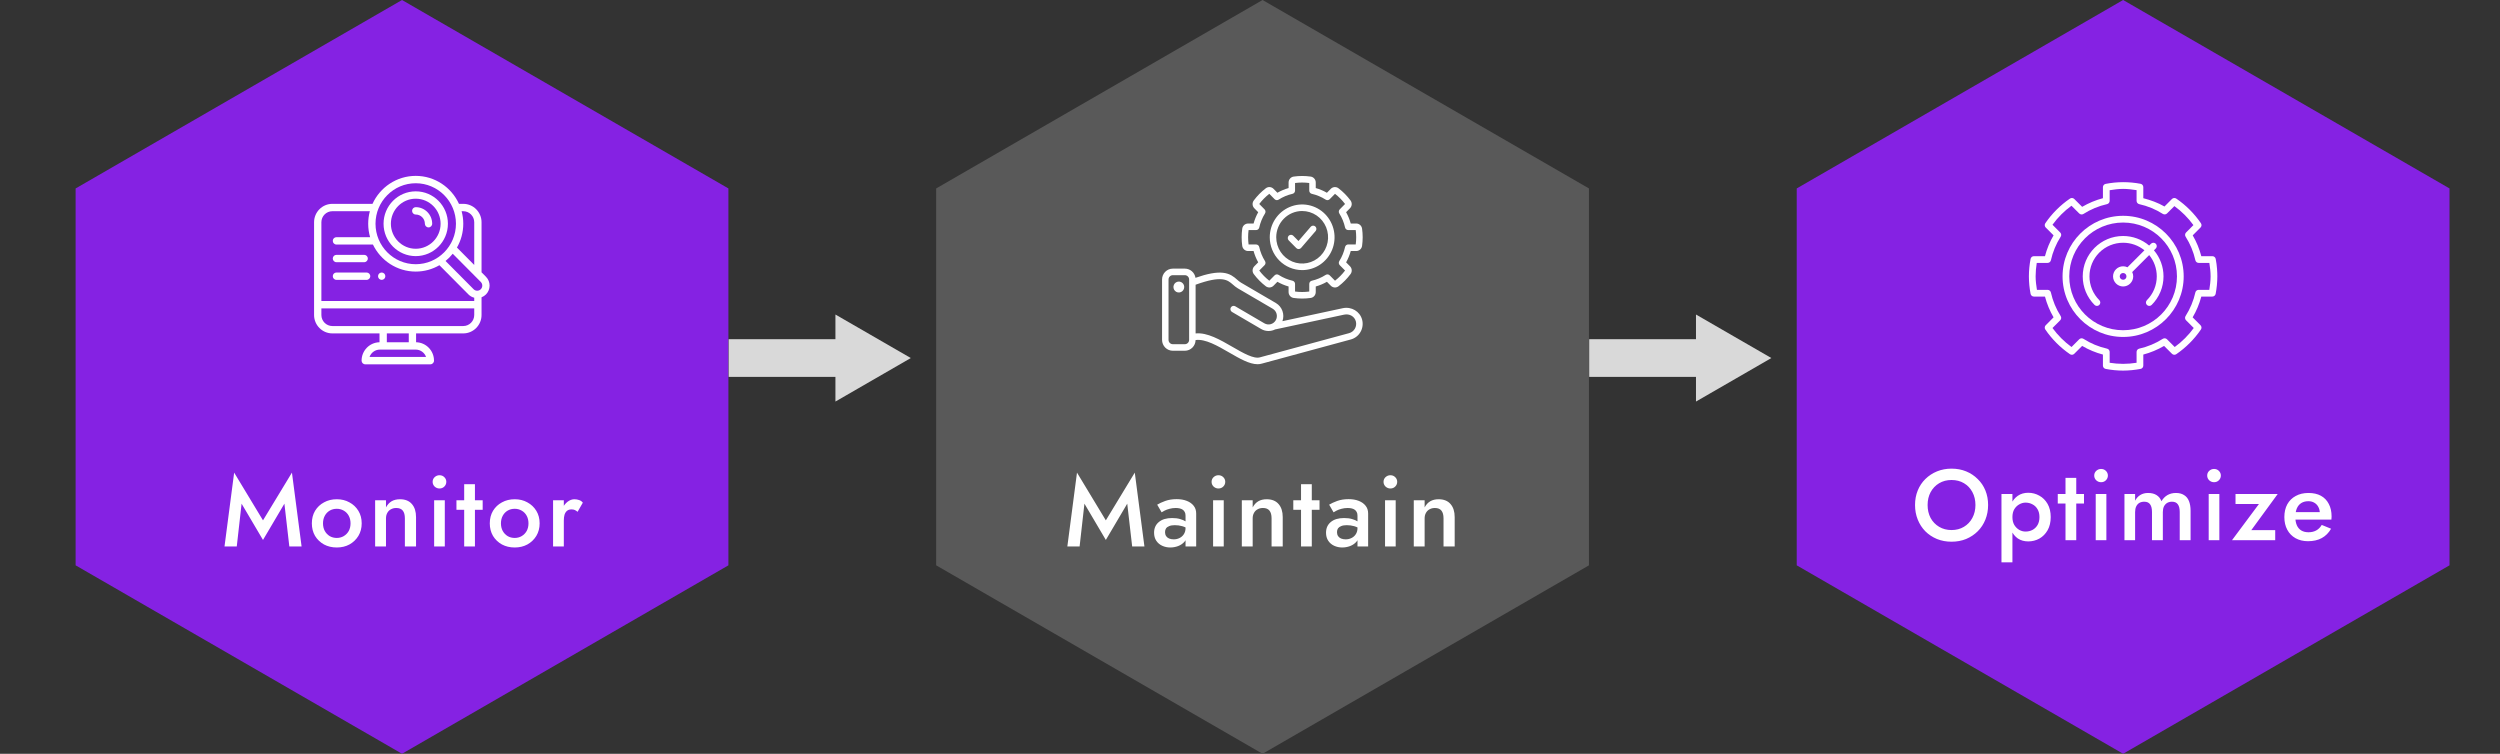 <svg width="398" height="120" viewBox="0 0 398 120" fill="none" xmlns="http://www.w3.org/2000/svg">
<rect x="0" y="0" width="398" height="120" fill="#333333" stroke="none"/>
<path d="M64 0L115.962 30V90L64 120L12.039 90V30L64 0Z" fill="#8522E3"/>
<g clip-path="url(#clip0_4009_182827)">
<path d="M53.561 41.743H57.975C58.297 41.743 58.557 41.481 58.557 41.157C58.557 40.834 58.297 40.571 57.975 40.571H53.561C53.239 40.571 52.978 40.834 52.978 41.157C52.978 41.481 53.239 41.743 53.561 41.743ZM53.561 44.556H58.363C58.685 44.556 58.946 44.294 58.946 43.97C58.946 43.646 58.685 43.384 58.363 43.384H53.561C53.239 43.384 52.978 43.646 52.978 43.97C52.978 44.294 53.239 44.556 53.561 44.556ZM60.765 44.556C60.919 44.556 61.067 44.494 61.176 44.384C61.285 44.275 61.347 44.124 61.347 43.97C61.347 43.816 61.285 43.664 61.176 43.556C61.068 43.447 60.918 43.384 60.765 43.384C60.611 43.384 60.463 43.446 60.353 43.556C60.244 43.666 60.183 43.814 60.183 43.97C60.183 44.124 60.244 44.275 60.353 44.384C60.462 44.494 60.611 44.556 60.765 44.556V44.556ZM66.185 40.774C69.01 40.774 71.308 38.461 71.308 35.617C71.308 32.774 69.01 30.461 66.185 30.461C63.361 30.461 61.062 32.774 61.062 35.617C61.062 38.461 63.361 40.774 66.185 40.774ZM66.185 31.633C68.368 31.633 70.144 33.42 70.144 35.617C70.144 37.815 68.368 39.602 66.185 39.602C64.003 39.602 62.227 37.815 62.227 35.617C62.227 33.42 64.003 31.633 66.185 31.633Z" fill="white"/>
<path d="M77.366 44.062L76.662 43.354V35.382C76.662 33.767 75.356 32.452 73.751 32.452H73.068C71.872 29.827 69.237 28 66.185 28C63.134 28 60.498 29.827 59.302 32.452H52.911C51.306 32.452 50 33.766 50 35.382V50.148C50 51.764 51.306 53.078 52.911 53.078H60.418V54.486C58.839 54.516 57.564 55.818 57.564 57.414C57.564 57.738 57.825 58 58.147 58H68.511C68.833 58 69.094 57.738 69.094 57.414C69.094 55.818 67.819 54.516 66.24 54.486V53.078H73.751C75.356 53.078 76.662 51.764 76.662 50.148V47.328C76.927 47.229 77.167 47.073 77.366 46.872C78.135 46.097 78.135 44.837 77.366 44.062ZM73.751 33.624C74.714 33.624 75.498 34.413 75.498 35.382V42.182L72.746 39.411C73.386 38.294 73.753 36.998 73.753 35.617C73.753 34.928 73.661 34.26 73.489 33.624L73.751 33.624ZM66.185 29.172C69.716 29.172 72.588 32.063 72.588 35.617C72.588 39.172 69.716 42.063 66.185 42.063C62.654 42.063 59.781 39.172 59.781 35.617C59.781 32.063 62.654 29.172 66.185 29.172H66.185ZM52.911 33.624H58.881C58.706 34.274 58.617 34.944 58.617 35.617C58.617 36.361 58.724 37.079 58.922 37.759H53.56C53.239 37.759 52.978 38.021 52.978 38.345C52.978 38.668 53.239 38.931 53.56 38.931H59.371C60.598 41.476 63.191 43.235 66.185 43.235C67.556 43.235 68.844 42.866 69.954 42.221L74.574 46.872C74.833 47.132 75.151 47.311 75.498 47.397V47.921H51.164V35.382C51.164 34.413 51.948 33.624 52.911 33.624H52.911ZM67.83 56.828H58.828C59.069 56.146 59.716 55.656 60.475 55.656H66.183C66.942 55.656 67.589 56.146 67.83 56.828ZM65.076 54.484H61.583V53.078H65.076V54.484ZM73.751 51.906H52.911C51.948 51.906 51.164 51.117 51.164 50.148V49.093H75.498V50.148C75.498 51.117 74.714 51.906 73.751 51.906ZM76.543 46.043C76.227 46.361 75.713 46.361 75.397 46.043L70.93 41.547C71.352 41.205 71.736 40.818 72.075 40.394L76.543 44.891C76.858 45.208 76.858 45.725 76.543 46.043Z" fill="white"/>
<path d="M66.185 34.152C66.987 34.152 67.64 34.809 67.64 35.617C67.64 35.941 67.901 36.203 68.222 36.203C68.544 36.203 68.804 35.941 68.804 35.617C68.804 34.163 67.629 32.98 66.185 32.98C65.863 32.98 65.603 33.243 65.603 33.566C65.603 33.89 65.863 34.152 66.185 34.152Z" fill="white"/>
</g>
<path d="M38.461 80.184L37.693 87H35.741L37.277 75.24L41.869 82.84L46.477 75.24L48.013 87H46.061L45.277 80.184L41.869 85.96L38.461 80.184ZM49.646 83.32C49.646 82.563 49.816 81.896 50.158 81.32C50.51 80.744 50.984 80.296 51.582 79.976C52.179 79.645 52.856 79.48 53.614 79.48C54.371 79.48 55.043 79.645 55.63 79.976C56.227 80.296 56.702 80.744 57.054 81.32C57.406 81.896 57.582 82.563 57.582 83.32C57.582 84.067 57.406 84.733 57.054 85.32C56.702 85.896 56.227 86.349 55.63 86.68C55.043 87 54.371 87.16 53.614 87.16C52.856 87.16 52.179 87 51.582 86.68C50.984 86.349 50.51 85.896 50.158 85.32C49.816 84.733 49.646 84.067 49.646 83.32ZM51.422 83.32C51.422 83.779 51.518 84.184 51.71 84.536C51.902 84.877 52.163 85.149 52.494 85.352C52.824 85.544 53.198 85.64 53.614 85.64C54.019 85.64 54.387 85.544 54.718 85.352C55.059 85.149 55.326 84.877 55.518 84.536C55.71 84.184 55.806 83.779 55.806 83.32C55.806 82.861 55.71 82.456 55.518 82.104C55.326 81.752 55.059 81.48 54.718 81.288C54.387 81.096 54.019 81 53.614 81C53.198 81 52.824 81.096 52.494 81.288C52.163 81.48 51.902 81.752 51.71 82.104C51.518 82.456 51.422 82.861 51.422 83.32ZM64.457 82.52C64.457 81.976 64.345 81.565 64.121 81.288C63.897 81.011 63.55 80.872 63.081 80.872C62.761 80.872 62.478 80.941 62.233 81.08C61.988 81.208 61.796 81.4 61.657 81.656C61.519 81.901 61.449 82.189 61.449 82.52V87H59.721V79.64H61.449V80.776C61.684 80.339 61.983 80.013 62.345 79.8C62.718 79.587 63.161 79.48 63.673 79.48C64.505 79.48 65.14 79.736 65.577 80.248C66.014 80.749 66.233 81.443 66.233 82.328V87H64.457V82.52ZM68.876 76.712C68.876 76.413 68.983 76.163 69.196 75.96C69.42 75.757 69.676 75.656 69.964 75.656C70.273 75.656 70.529 75.757 70.732 75.96C70.945 76.163 71.052 76.413 71.052 76.712C71.052 77 70.945 77.251 70.732 77.464C70.529 77.667 70.273 77.768 69.964 77.768C69.676 77.768 69.42 77.667 69.196 77.464C68.983 77.251 68.876 77 68.876 76.712ZM69.116 79.64H70.812V87H69.116V79.64ZM72.666 79.64H76.842V81.16H72.666V79.64ZM73.898 77.08H75.61V87H73.898V77.08ZM77.974 83.32C77.974 82.563 78.144 81.896 78.486 81.32C78.838 80.744 79.312 80.296 79.91 79.976C80.507 79.645 81.184 79.48 81.942 79.48C82.699 79.48 83.371 79.645 83.958 79.976C84.555 80.296 85.03 80.744 85.382 81.32C85.734 81.896 85.91 82.563 85.91 83.32C85.91 84.067 85.734 84.733 85.382 85.32C85.03 85.896 84.555 86.349 83.958 86.68C83.371 87 82.699 87.16 81.942 87.16C81.184 87.16 80.507 87 79.91 86.68C79.312 86.349 78.838 85.896 78.486 85.32C78.144 84.733 77.974 84.067 77.974 83.32ZM79.75 83.32C79.75 83.779 79.846 84.184 80.038 84.536C80.23 84.877 80.491 85.149 80.822 85.352C81.152 85.544 81.526 85.64 81.942 85.64C82.347 85.64 82.715 85.544 83.046 85.352C83.387 85.149 83.654 84.877 83.846 84.536C84.038 84.184 84.134 83.779 84.134 83.32C84.134 82.861 84.038 82.456 83.846 82.104C83.654 81.752 83.387 81.48 83.046 81.288C82.715 81.096 82.347 81 81.942 81C81.526 81 81.152 81.096 80.822 81.288C80.491 81.48 80.23 81.752 80.038 82.104C79.846 82.456 79.75 82.861 79.75 83.32ZM89.761 79.64V87H88.049V79.64H89.761ZM91.953 81.48C91.793 81.352 91.644 81.256 91.505 81.192C91.367 81.128 91.191 81.096 90.977 81.096C90.689 81.096 90.455 81.171 90.273 81.32C90.092 81.469 89.959 81.677 89.873 81.944C89.799 82.2 89.761 82.504 89.761 82.856L89.185 82.52C89.185 81.933 89.292 81.416 89.505 80.968C89.729 80.509 90.012 80.147 90.353 79.88C90.705 79.613 91.068 79.48 91.441 79.48C91.708 79.48 91.959 79.523 92.193 79.608C92.428 79.683 92.625 79.821 92.785 80.024L91.953 81.48Z" fill="white"/>
<path d="M201 0L252.962 30V90L201 120L149.038 90V30L201 0Z" fill="#595959"/>
<g clip-path="url(#clip1_4009_182827)">
<path d="M216.849 50.891C216.501 49.573 215.148 48.772 213.77 49.065L204.162 51.131C204.351 50.605 204.351 50.028 204.163 49.501C203.975 48.975 203.61 48.532 203.132 48.25L197.562 44.992C197.339 44.851 197.129 44.689 196.935 44.508C196.446 44.079 195.837 43.547 194.702 43.424C193.623 43.308 192.22 43.564 190.323 44.229C190.26 43.821 190.056 43.45 189.746 43.182C189.437 42.914 189.044 42.767 188.637 42.766H186.708C186.255 42.766 185.821 42.949 185.501 43.273C185.181 43.597 185.001 44.037 185 44.495V54.109C185.001 54.568 185.181 55.007 185.501 55.332C185.821 55.656 186.255 55.838 186.708 55.839H188.631C189.079 55.838 189.509 55.659 189.828 55.341C190.147 55.023 190.33 54.59 190.338 54.136C191.874 53.918 193.825 55.046 195.717 56.141C197.347 57.084 198.902 57.983 200.2 57.983C200.445 57.985 200.688 57.949 200.921 57.877L215.056 54.041C215.706 53.864 216.26 53.433 216.596 52.842C216.932 52.252 217.023 51.55 216.849 50.891ZM188.631 54.795H186.708C186.528 54.795 186.356 54.723 186.229 54.594C186.102 54.465 186.03 54.291 186.03 54.109V44.495C186.03 44.313 186.102 44.139 186.229 44.011C186.356 43.882 186.528 43.809 186.708 43.809H188.631C188.81 43.809 188.983 43.882 189.11 44.011C189.237 44.139 189.308 44.313 189.308 44.495V54.109C189.308 54.291 189.237 54.465 189.11 54.594C188.983 54.723 188.81 54.795 188.631 54.795ZM214.789 53.034L200.646 56.872L200.622 56.879C199.629 57.2 197.9 56.201 196.23 55.235C194.238 54.082 192.186 52.896 190.34 53.083V45.328C194.548 43.799 195.418 44.56 196.264 45.297C196.506 45.522 196.769 45.723 197.049 45.896L202.619 49.153C202.769 49.242 202.901 49.359 203.006 49.499C203.112 49.639 203.189 49.799 203.234 49.969C203.278 50.139 203.289 50.317 203.266 50.491C203.243 50.666 203.187 50.834 203.099 50.986C203.012 51.139 202.896 51.272 202.758 51.379C202.62 51.486 202.462 51.564 202.294 51.609C202.126 51.654 201.951 51.666 201.779 51.642C201.606 51.619 201.44 51.561 201.29 51.473L196.64 48.754C196.522 48.689 196.383 48.674 196.254 48.711C196.125 48.747 196.015 48.834 195.948 48.952C195.881 49.069 195.862 49.209 195.895 49.341C195.928 49.473 196.01 49.586 196.125 49.657L200.775 52.377C201.131 52.586 201.535 52.696 201.947 52.696C202.317 52.695 202.681 52.607 203.011 52.439C203.035 52.437 203.059 52.434 203.083 52.429L213.981 50.092C214.838 49.908 215.642 50.369 215.853 51.164C215.955 51.554 215.901 51.971 215.702 52.321C215.502 52.671 215.174 52.927 214.789 53.032V53.034ZM188.528 45.694C188.528 45.866 188.478 46.034 188.384 46.178C188.29 46.321 188.156 46.433 187.999 46.499C187.842 46.565 187.669 46.583 187.503 46.55C187.336 46.516 187.183 46.434 187.062 46.312C186.942 46.19 186.86 46.035 186.827 45.866C186.793 45.697 186.81 45.522 186.875 45.363C186.94 45.204 187.05 45.068 187.192 44.973C187.333 44.877 187.499 44.826 187.669 44.826C187.897 44.827 188.114 44.918 188.275 45.081C188.436 45.243 188.527 45.463 188.528 45.694ZM198.697 39.962H199.569C199.741 40.59 199.989 41.196 200.307 41.764L199.69 42.389C199.529 42.55 199.431 42.766 199.415 42.996C199.399 43.225 199.466 43.453 199.603 43.636C200.148 44.368 200.792 45.02 201.515 45.572C201.696 45.711 201.92 45.78 202.147 45.764C202.374 45.747 202.587 45.648 202.746 45.484L203.363 44.86C203.924 45.181 204.521 45.433 205.142 45.609V46.492C205.141 46.722 205.222 46.945 205.371 47.118C205.52 47.292 205.727 47.404 205.952 47.435C206.849 47.563 207.759 47.563 208.656 47.435C208.882 47.404 209.088 47.292 209.238 47.118C209.387 46.944 209.468 46.721 209.467 46.49V45.609C210.088 45.434 210.685 45.182 211.246 44.861L211.863 45.486C212.022 45.649 212.235 45.749 212.462 45.765C212.689 45.781 212.913 45.713 213.094 45.573C213.817 45.021 214.46 44.369 215.004 43.636C215.142 43.453 215.209 43.225 215.193 42.996C215.177 42.766 215.079 42.551 214.918 42.389L214.301 41.764C214.618 41.196 214.866 40.591 215.039 39.962H215.911C216.138 39.964 216.358 39.881 216.53 39.73C216.701 39.579 216.812 39.37 216.842 39.142C216.969 38.233 216.969 37.311 216.842 36.403C216.812 36.175 216.701 35.965 216.53 35.815C216.358 35.664 216.138 35.581 215.911 35.583H215.038C214.865 34.954 214.617 34.349 214.3 33.78L214.916 33.156C215.077 32.995 215.175 32.78 215.191 32.551C215.207 32.323 215.141 32.096 215.004 31.913C214.459 31.18 213.816 30.528 213.092 29.977C212.912 29.837 212.687 29.769 212.461 29.785C212.234 29.801 212.021 29.9 211.861 30.064L211.245 30.689C210.685 30.367 210.087 30.115 209.467 29.938V29.055C209.468 28.825 209.387 28.602 209.238 28.429C209.089 28.255 208.883 28.142 208.657 28.111C207.76 27.985 206.85 27.985 205.953 28.111C205.728 28.142 205.522 28.255 205.373 28.429C205.224 28.602 205.142 28.825 205.144 29.055V29.938C204.523 30.114 203.924 30.365 203.363 30.686L202.746 30.061C202.587 29.898 202.373 29.799 202.147 29.783C201.92 29.767 201.696 29.835 201.515 29.974C200.791 30.526 200.148 31.179 199.603 31.913C199.466 32.096 199.398 32.324 199.414 32.553C199.431 32.783 199.529 32.998 199.69 33.16L200.307 33.784C199.989 34.352 199.741 34.958 199.569 35.587H198.697C198.47 35.585 198.25 35.668 198.078 35.819C197.907 35.969 197.795 36.178 197.765 36.407C197.639 37.315 197.639 38.237 197.765 39.146C197.796 39.373 197.908 39.581 198.079 39.731C198.251 39.882 198.47 39.963 198.697 39.962ZM198.775 36.628H199.97C200.087 36.628 200.201 36.587 200.292 36.513C200.383 36.439 200.447 36.335 200.473 36.219C200.648 35.425 200.958 34.667 201.39 33.98C201.452 33.88 201.479 33.761 201.466 33.643C201.454 33.525 201.401 33.415 201.319 33.331L200.474 32.475C200.935 31.866 201.472 31.322 202.073 30.855L202.918 31.712C203.001 31.796 203.109 31.848 203.226 31.861C203.342 31.875 203.46 31.847 203.559 31.783C204.237 31.347 204.985 31.032 205.77 30.855C205.884 30.829 205.985 30.765 206.058 30.672C206.132 30.58 206.172 30.466 206.172 30.348V29.134C206.923 29.035 207.683 29.035 208.434 29.134V30.348C208.434 30.466 208.474 30.582 208.547 30.674C208.62 30.767 208.723 30.831 208.837 30.857C209.621 31.034 210.369 31.347 211.047 31.783C211.146 31.846 211.264 31.874 211.38 31.861C211.497 31.848 211.605 31.795 211.688 31.711L212.534 30.855C213.134 31.321 213.672 31.866 214.132 32.475L213.287 33.331C213.205 33.415 213.153 33.525 213.14 33.642C213.127 33.76 213.154 33.879 213.217 33.979C213.648 34.666 213.958 35.423 214.134 36.217C214.159 36.333 214.223 36.437 214.314 36.511C214.406 36.585 214.519 36.625 214.636 36.625H215.831C215.93 37.385 215.93 38.156 215.831 38.916H214.636C214.519 38.916 214.405 38.957 214.314 39.031C214.223 39.105 214.159 39.208 214.134 39.324C213.958 40.119 213.648 40.877 213.217 41.565C213.154 41.665 213.127 41.784 213.14 41.902C213.153 42.02 213.205 42.13 213.287 42.214L214.133 43.07C213.672 43.678 213.134 44.223 212.534 44.69L211.688 43.834C211.605 43.75 211.497 43.698 211.38 43.685C211.264 43.672 211.147 43.7 211.048 43.763C210.369 44.2 209.621 44.514 208.836 44.692C208.722 44.718 208.62 44.782 208.547 44.875C208.474 44.967 208.434 45.082 208.434 45.2V46.411C207.683 46.511 206.923 46.511 206.172 46.411V45.2C206.172 45.082 206.132 44.967 206.059 44.874C205.986 44.782 205.884 44.717 205.77 44.691C204.985 44.514 204.237 44.2 203.559 43.762C203.46 43.699 203.342 43.671 203.226 43.684C203.109 43.697 203.001 43.75 202.918 43.834L202.073 44.691C201.472 44.224 200.935 43.679 200.474 43.071L201.319 42.217C201.401 42.134 201.454 42.024 201.466 41.906C201.479 41.788 201.452 41.669 201.39 41.569C200.958 40.882 200.648 40.124 200.473 39.33C200.447 39.214 200.383 39.11 200.292 39.036C200.201 38.962 200.087 38.921 199.97 38.921H198.775C198.676 38.161 198.676 37.391 198.775 36.631V36.628ZM207.303 43C208.324 43 209.321 42.694 210.169 42.12C211.017 41.545 211.678 40.73 212.069 39.775C212.459 38.82 212.561 37.77 212.362 36.756C212.163 35.743 211.672 34.812 210.951 34.081C210.229 33.35 209.31 32.853 208.31 32.651C207.309 32.45 206.272 32.553 205.33 32.949C204.387 33.344 203.581 34.014 203.015 34.873C202.448 35.732 202.145 36.742 202.145 37.776C202.147 39.161 202.691 40.489 203.658 41.468C204.625 42.447 205.936 42.998 207.303 43ZM207.303 33.594C208.12 33.594 208.918 33.84 209.597 34.299C210.276 34.758 210.805 35.411 211.117 36.175C211.429 36.939 211.511 37.78 211.352 38.591C211.193 39.402 210.8 40.147 210.222 40.732C209.645 41.317 208.909 41.715 208.109 41.876C207.308 42.038 206.478 41.955 205.724 41.638C204.97 41.322 204.325 40.786 203.871 40.098C203.418 39.411 203.176 38.602 203.176 37.776C203.176 36.666 203.611 35.603 204.385 34.819C205.159 34.034 206.209 33.593 207.303 33.592V33.594ZM205.161 38.269C205.113 38.221 205.076 38.163 205.05 38.1C205.024 38.036 205.011 37.969 205.011 37.9C205.011 37.832 205.024 37.764 205.05 37.7C205.076 37.637 205.114 37.58 205.162 37.531C205.209 37.483 205.266 37.444 205.329 37.418C205.391 37.392 205.458 37.379 205.526 37.379C205.594 37.379 205.661 37.392 205.723 37.418C205.786 37.445 205.842 37.483 205.89 37.532L206.718 38.37L208.694 36.072C208.787 35.979 208.911 35.926 209.041 35.922C209.171 35.918 209.298 35.964 209.396 36.051C209.493 36.138 209.555 36.259 209.568 36.39C209.582 36.522 209.545 36.653 209.467 36.758L207.13 39.474C207.083 39.528 207.026 39.571 206.962 39.602C206.899 39.633 206.829 39.65 206.759 39.652H206.741C206.674 39.653 206.607 39.639 206.544 39.613C206.482 39.587 206.425 39.548 206.377 39.5L205.161 38.269Z" fill="white"/>
</g>
<path d="M172.641 80.184L171.873 87H169.921L171.457 75.24L176.049 82.84L180.657 75.24L182.193 87H180.241L179.457 80.184L176.049 85.96L172.641 80.184ZM185.473 84.712C185.473 84.957 185.532 85.171 185.649 85.352C185.767 85.523 185.927 85.651 186.129 85.736C186.343 85.821 186.583 85.864 186.849 85.864C187.191 85.864 187.5 85.795 187.777 85.656C188.065 85.517 188.295 85.315 188.465 85.048C188.647 84.771 188.737 84.451 188.737 84.088L188.993 85.048C188.993 85.517 188.855 85.912 188.577 86.232C188.311 86.541 187.969 86.776 187.553 86.936C187.148 87.085 186.732 87.16 186.305 87.16C185.847 87.16 185.42 87.069 185.025 86.888C184.631 86.707 184.316 86.44 184.081 86.088C183.847 85.736 183.729 85.309 183.729 84.808C183.729 84.093 183.98 83.528 184.481 83.112C184.983 82.685 185.692 82.472 186.609 82.472C187.1 82.472 187.521 82.525 187.873 82.632C188.236 82.739 188.535 82.867 188.769 83.016C189.004 83.155 189.169 83.283 189.265 83.4V84.28C188.935 84.045 188.583 83.875 188.209 83.768C187.836 83.661 187.441 83.608 187.025 83.608C186.663 83.608 186.369 83.656 186.145 83.752C185.921 83.837 185.751 83.96 185.633 84.12C185.527 84.28 185.473 84.477 185.473 84.712ZM184.929 81.56L184.225 80.344C184.556 80.141 184.983 79.944 185.505 79.752C186.039 79.56 186.647 79.464 187.329 79.464C187.937 79.464 188.471 79.555 188.929 79.736C189.399 79.917 189.767 80.179 190.033 80.52C190.3 80.851 190.433 81.261 190.433 81.752V87H188.737V82.088C188.737 81.853 188.695 81.661 188.609 81.512C188.535 81.363 188.428 81.24 188.289 81.144C188.151 81.048 187.985 80.979 187.793 80.936C187.601 80.893 187.393 80.872 187.169 80.872C186.828 80.872 186.503 80.915 186.193 81C185.895 81.075 185.633 81.171 185.409 81.288C185.196 81.395 185.036 81.485 184.929 81.56ZM192.884 76.712C192.884 76.413 192.99 76.163 193.204 75.96C193.428 75.757 193.684 75.656 193.972 75.656C194.281 75.656 194.537 75.757 194.74 75.96C194.953 76.163 195.06 76.413 195.06 76.712C195.06 77 194.953 77.251 194.74 77.464C194.537 77.667 194.281 77.768 193.972 77.768C193.684 77.768 193.428 77.667 193.204 77.464C192.99 77.251 192.884 77 192.884 76.712ZM193.124 79.64H194.82V87H193.124V79.64ZM202.434 82.52C202.434 81.976 202.322 81.565 202.098 81.288C201.874 81.011 201.527 80.872 201.058 80.872C200.738 80.872 200.455 80.941 200.21 81.08C199.964 81.208 199.772 81.4 199.634 81.656C199.495 81.901 199.426 82.189 199.426 82.52V87H197.698V79.64H199.426V80.776C199.66 80.339 199.959 80.013 200.322 79.8C200.695 79.587 201.138 79.48 201.65 79.48C202.482 79.48 203.116 79.736 203.554 80.248C203.991 80.749 204.21 81.443 204.21 82.328V87H202.434V82.52ZM205.893 79.64H210.069V81.16H205.893V79.64ZM207.125 77.08H208.837V87H207.125V77.08ZM212.848 84.712C212.848 84.957 212.907 85.171 213.024 85.352C213.142 85.523 213.302 85.651 213.504 85.736C213.718 85.821 213.958 85.864 214.224 85.864C214.566 85.864 214.875 85.795 215.152 85.656C215.44 85.517 215.67 85.315 215.84 85.048C216.022 84.771 216.112 84.451 216.112 84.088L216.368 85.048C216.368 85.517 216.23 85.912 215.952 86.232C215.686 86.541 215.344 86.776 214.928 86.936C214.523 87.085 214.107 87.16 213.68 87.16C213.222 87.16 212.795 87.069 212.4 86.888C212.006 86.707 211.691 86.44 211.456 86.088C211.222 85.736 211.104 85.309 211.104 84.808C211.104 84.093 211.355 83.528 211.856 83.112C212.358 82.685 213.067 82.472 213.984 82.472C214.475 82.472 214.896 82.525 215.248 82.632C215.611 82.739 215.91 82.867 216.144 83.016C216.379 83.155 216.544 83.283 216.64 83.4V84.28C216.31 84.045 215.958 83.875 215.584 83.768C215.211 83.661 214.816 83.608 214.4 83.608C214.038 83.608 213.744 83.656 213.52 83.752C213.296 83.837 213.126 83.96 213.008 84.12C212.902 84.28 212.848 84.477 212.848 84.712ZM212.304 81.56L211.6 80.344C211.931 80.141 212.358 79.944 212.88 79.752C213.414 79.56 214.022 79.464 214.704 79.464C215.312 79.464 215.846 79.555 216.304 79.736C216.774 79.917 217.142 80.179 217.408 80.52C217.675 80.851 217.808 81.261 217.808 81.752V87H216.112V82.088C216.112 81.853 216.07 81.661 215.984 81.512C215.91 81.363 215.803 81.24 215.664 81.144C215.526 81.048 215.36 80.979 215.168 80.936C214.976 80.893 214.768 80.872 214.544 80.872C214.203 80.872 213.878 80.915 213.568 81C213.27 81.075 213.008 81.171 212.784 81.288C212.571 81.395 212.411 81.485 212.304 81.56ZM220.259 76.712C220.259 76.413 220.365 76.163 220.579 75.96C220.803 75.757 221.059 75.656 221.347 75.656C221.656 75.656 221.912 75.757 222.115 75.96C222.328 76.163 222.435 76.413 222.435 76.712C222.435 77 222.328 77.251 222.115 77.464C221.912 77.667 221.656 77.768 221.347 77.768C221.059 77.768 220.803 77.667 220.579 77.464C220.365 77.251 220.259 77 220.259 76.712ZM220.499 79.64H222.195V87H220.499V79.64ZM229.809 82.52C229.809 81.976 229.697 81.565 229.473 81.288C229.249 81.011 228.902 80.872 228.433 80.872C228.113 80.872 227.83 80.941 227.585 81.08C227.339 81.208 227.147 81.4 227.009 81.656C226.87 81.901 226.801 82.189 226.801 82.52V87H225.073V79.64H226.801V80.776C227.035 80.339 227.334 80.013 227.697 79.8C228.07 79.587 228.513 79.48 229.025 79.48C229.857 79.48 230.491 79.736 230.929 80.248C231.366 80.749 231.585 81.443 231.585 82.328V87H229.809V82.52Z" fill="white"/>
<path d="M338 0L389.962 30V90L338 120L286.038 90V30L338 0Z" fill="#8522E3"/>
<g clip-path="url(#clip2_4009_182827)">
<path d="M338 34.357C332.682 34.357 328.36 38.68 328.36 44C328.36 49.318 332.682 53.643 338 53.643C343.318 53.643 347.643 49.318 347.643 44C347.643 38.68 343.318 34.357 338 34.357ZM338 52.572C333.26 52.572 329.426 48.741 329.426 44C329.426 39.26 333.26 35.429 338 35.429C342.741 35.429 346.572 39.26 346.572 44C346.572 48.738 342.741 52.572 338 52.572Z" fill="white"/>
<path d="M352.741 41.224C352.718 41.1 352.653 40.989 352.557 40.908C352.46 40.828 352.339 40.783 352.214 40.783H350.447C350.144 39.621 349.684 38.506 349.08 37.468L350.321 36.224C350.411 36.135 350.466 36.019 350.478 35.894C350.49 35.769 350.457 35.643 350.386 35.54C349.334 33.998 348.002 32.666 346.46 31.614C346.357 31.544 346.233 31.511 346.109 31.523C345.984 31.534 345.868 31.588 345.779 31.676L344.582 32.876C343.558 32.276 342.364 31.851 341.214 31.553V29.787C341.215 29.662 341.171 29.54 341.091 29.444C341.011 29.348 340.9 29.282 340.776 29.259C339.86 29.087 338.93 29 337.997 29C337.065 29.003 336.135 29.095 335.221 29.274C335.098 29.296 334.988 29.361 334.908 29.457C334.829 29.553 334.785 29.673 334.786 29.798V31.553C333.626 31.86 332.514 32.323 331.479 32.929L330.221 31.676C330.132 31.588 330.016 31.534 329.891 31.522C329.767 31.511 329.643 31.544 329.54 31.614C327.999 32.668 326.668 33.999 325.614 35.54C325.544 35.643 325.512 35.768 325.524 35.892C325.536 36.016 325.59 36.132 325.679 36.221L326.929 37.468C326.329 38.489 325.857 39.639 325.559 40.783H323.795C323.67 40.783 323.55 40.827 323.454 40.906C323.358 40.986 323.292 41.096 323.268 41.218C323.092 42.135 323.003 43.066 323 44C323.003 44.932 323.092 45.864 323.268 46.779C323.318 47.031 323.539 47.214 323.795 47.214H325.559C325.863 48.374 326.324 49.486 326.929 50.521L325.679 51.776C325.59 51.865 325.536 51.981 325.524 52.105C325.512 52.23 325.544 52.354 325.614 52.457C326.668 53.999 327.999 55.332 329.54 56.389C329.643 56.459 329.768 56.492 329.892 56.48C330.016 56.468 330.133 56.413 330.221 56.324L331.479 55.071C332.514 55.677 333.626 56.14 334.786 56.447V58.205C334.786 58.461 334.967 58.682 335.221 58.729C336.136 58.907 337.065 58.998 337.997 59C338.931 58.995 339.862 58.904 340.779 58.729C340.902 58.707 341.012 58.642 341.092 58.546C341.171 58.45 341.215 58.33 341.214 58.205V56.447C342.374 56.14 343.486 55.677 344.521 55.071L345.779 56.324C345.867 56.413 345.984 56.468 346.108 56.48C346.232 56.492 346.357 56.459 346.46 56.389C348.002 55.334 349.333 54.001 350.386 52.457C350.456 52.354 350.488 52.23 350.476 52.105C350.464 51.981 350.41 51.865 350.321 51.776L349.069 50.521C349.676 49.489 350.14 48.38 350.447 47.223L352.205 47.214C352.33 47.214 352.45 47.17 352.546 47.091C352.642 47.011 352.708 46.901 352.732 46.779C352.908 45.864 352.997 44.935 353 44.003C353 43.378 352.958 42.318 352.741 41.224ZM351.722 46.143H350.026C349.904 46.142 349.785 46.183 349.689 46.259C349.594 46.335 349.527 46.442 349.501 46.561C349.202 47.895 348.674 49.166 347.941 50.32C347.876 50.423 347.848 50.544 347.862 50.665C347.875 50.786 347.929 50.898 348.014 50.984L349.245 52.218C348.399 53.379 347.376 54.4 346.215 55.245L344.984 54.011C344.898 53.926 344.784 53.872 344.663 53.859C344.542 53.847 344.42 53.876 344.317 53.941C343.166 54.676 341.896 55.205 340.564 55.504C340.445 55.531 340.339 55.596 340.262 55.691C340.186 55.786 340.144 55.904 340.143 56.026V57.753C339.434 57.867 338.72 57.923 338 57.926C337.283 57.924 336.568 57.866 335.86 57.753L335.857 56.026C335.857 55.904 335.816 55.786 335.74 55.691C335.664 55.596 335.557 55.531 335.439 55.504C334.106 55.205 332.836 54.677 331.686 53.941C331.583 53.876 331.46 53.847 331.339 53.859C331.217 53.872 331.104 53.926 331.016 54.011L329.786 55.244C328.625 54.398 327.603 53.377 326.756 52.217L327.989 50.984C328.074 50.897 328.127 50.784 328.14 50.664C328.152 50.543 328.124 50.422 328.059 50.319C327.326 49.166 326.799 47.894 326.501 46.561C326.474 46.441 326.407 46.335 326.311 46.259C326.216 46.183 326.097 46.142 325.974 46.143H324.278C324.166 45.434 324.074 44.723 324.071 44.003C324.075 43.283 324.135 42.565 324.25 41.854H325.974C326.096 41.856 326.215 41.816 326.31 41.74C326.406 41.666 326.474 41.56 326.501 41.441C326.799 40.108 327.326 38.836 328.059 37.683C328.124 37.58 328.153 37.459 328.141 37.337C328.128 37.216 328.074 37.103 327.989 37.016L326.756 35.78C327.599 34.619 328.618 33.598 329.777 32.753L331.016 33.986C331.195 34.164 331.474 34.195 331.686 34.061C332.837 33.327 334.106 32.798 335.439 32.499C335.557 32.472 335.663 32.406 335.739 32.311C335.815 32.216 335.857 32.099 335.857 31.977V30.281C336.569 30.166 337.28 30.074 338 30.071C338.72 30.071 339.434 30.161 340.143 30.272V31.971C340.143 32.226 340.316 32.443 340.561 32.499C341.896 32.794 343.169 33.32 344.323 34.053C344.426 34.118 344.548 34.146 344.669 34.133C344.79 34.12 344.903 34.066 344.99 33.981L346.162 32.809C347.323 33.654 348.345 34.676 349.192 35.836L348.023 37.011C347.936 37.097 347.882 37.21 347.868 37.331C347.855 37.452 347.883 37.574 347.948 37.677C348.681 38.83 349.207 40.102 349.505 41.436C349.531 41.554 349.597 41.661 349.692 41.737C349.787 41.813 349.905 41.854 350.026 41.854H351.729C351.836 42.566 351.929 43.28 351.929 44C351.926 44.72 351.836 45.431 351.722 46.143Z" fill="white"/>
<path d="M337.972 43.464H338C338.301 43.464 338.533 43.696 338.533 44C338.533 44.301 338.301 44.536 338 44.536C337.698 44.536 337.461 44.301 337.461 44C337.461 43.707 337.682 43.478 337.972 43.464ZM338 37.571C334.456 37.571 331.571 40.453 331.571 44C331.57 44.844 331.735 45.68 332.058 46.46C332.381 47.24 332.855 47.949 333.452 48.545C333.501 48.595 333.561 48.635 333.626 48.663C333.691 48.69 333.761 48.704 333.831 48.704C333.902 48.704 333.972 48.69 334.037 48.663C334.102 48.635 334.161 48.595 334.211 48.545C334.311 48.444 334.367 48.307 334.367 48.165C334.367 48.023 334.311 47.886 334.211 47.786C333.713 47.289 333.319 46.699 333.05 46.049C332.78 45.399 332.642 44.703 332.643 44C332.642 43.296 332.779 42.599 333.048 41.949C333.317 41.299 333.712 40.708 334.209 40.21C334.707 39.713 335.298 39.319 335.949 39.05C336.599 38.782 337.296 38.644 338 38.646C339.236 38.642 340.435 39.067 341.393 39.848L338.692 42.552C338.476 42.447 338.24 42.393 338 42.393C337.575 42.395 337.167 42.565 336.867 42.866C336.566 43.167 336.397 43.575 336.396 44C336.396 44.878 337.118 45.607 338 45.607C338.881 45.607 339.607 44.878 339.607 44C339.607 43.761 339.552 43.525 339.448 43.311L339.451 43.308L342.152 40.607C342.934 41.565 343.361 42.763 343.359 44C343.359 44.703 343.22 45.4 342.951 46.049C342.681 46.699 342.286 47.289 341.788 47.786C341.579 47.998 341.579 48.336 341.788 48.546C341.998 48.755 342.336 48.755 342.545 48.546C343.143 47.95 343.618 47.241 343.942 46.461C344.266 45.681 344.432 44.845 344.431 44.001C344.432 42.48 343.892 41.01 342.908 39.851L343.201 39.558C343.301 39.458 343.358 39.321 343.358 39.179C343.358 39.037 343.301 38.9 343.2 38.8C343.1 38.699 342.963 38.642 342.821 38.642C342.678 38.643 342.542 38.699 342.441 38.8L342.146 39.093C340.988 38.11 339.518 37.571 338 37.571Z" fill="white"/>
</g>
<path d="M306.874 80.4C306.874 81.168 307.034 81.856 307.354 82.464C307.684 83.061 308.138 83.531 308.714 83.872C309.29 84.213 309.946 84.384 310.682 84.384C311.428 84.384 312.084 84.213 312.65 83.872C313.226 83.531 313.674 83.061 313.994 82.464C314.324 81.856 314.49 81.168 314.49 80.4C314.49 79.632 314.33 78.949 314.01 78.352C313.69 77.744 313.242 77.269 312.666 76.928C312.1 76.587 311.439 76.416 310.682 76.416C309.946 76.416 309.29 76.587 308.714 76.928C308.138 77.269 307.684 77.744 307.354 78.352C307.034 78.949 306.874 79.632 306.874 80.4ZM304.874 80.4C304.874 79.557 305.018 78.784 305.306 78.08C305.594 77.376 305.999 76.768 306.522 76.256C307.055 75.733 307.674 75.328 308.378 75.04C309.092 74.752 309.86 74.608 310.682 74.608C311.524 74.608 312.298 74.752 313.002 75.04C313.706 75.328 314.319 75.733 314.842 76.256C315.375 76.768 315.786 77.376 316.074 78.08C316.362 78.784 316.506 79.557 316.506 80.4C316.506 81.232 316.362 82.005 316.074 82.72C315.786 83.435 315.38 84.053 314.858 84.576C314.335 85.099 313.716 85.509 313.002 85.808C312.298 86.096 311.524 86.24 310.682 86.24C309.85 86.24 309.076 86.096 308.362 85.808C307.647 85.509 307.028 85.099 306.506 84.576C305.994 84.053 305.594 83.435 305.306 82.72C305.018 82.005 304.874 81.232 304.874 80.4ZM320.378 89.52H318.634V78.64H320.378V89.52ZM326.474 82.32C326.474 83.131 326.308 83.829 325.978 84.416C325.647 84.992 325.21 85.435 324.666 85.744C324.122 86.043 323.53 86.192 322.89 86.192C322.26 86.192 321.711 86.037 321.242 85.728C320.783 85.408 320.426 84.96 320.17 84.384C319.924 83.797 319.802 83.109 319.802 82.32C319.802 81.52 319.924 80.832 320.17 80.256C320.426 79.68 320.783 79.237 321.242 78.928C321.711 78.608 322.26 78.448 322.89 78.448C323.53 78.448 324.122 78.603 324.666 78.912C325.21 79.211 325.647 79.648 325.978 80.224C326.308 80.8 326.474 81.499 326.474 82.32ZM324.682 82.32C324.682 81.829 324.58 81.413 324.378 81.072C324.175 80.72 323.903 80.459 323.562 80.288C323.231 80.107 322.863 80.016 322.458 80.016C322.127 80.016 321.802 80.107 321.482 80.288C321.162 80.459 320.895 80.715 320.682 81.056C320.479 81.397 320.378 81.819 320.378 82.32C320.378 82.821 320.479 83.243 320.682 83.584C320.895 83.925 321.162 84.187 321.482 84.368C321.802 84.539 322.127 84.624 322.458 84.624C322.863 84.624 323.231 84.539 323.562 84.368C323.903 84.187 324.175 83.925 324.378 83.584C324.58 83.232 324.682 82.811 324.682 82.32ZM327.596 78.64H331.772V80.16H327.596V78.64ZM328.828 76.08H330.54V86H328.828V76.08ZM333.399 75.712C333.399 75.413 333.506 75.163 333.719 74.96C333.943 74.757 334.199 74.656 334.487 74.656C334.797 74.656 335.053 74.757 335.255 74.96C335.469 75.163 335.575 75.413 335.575 75.712C335.575 76 335.469 76.251 335.255 76.464C335.053 76.667 334.797 76.768 334.487 76.768C334.199 76.768 333.943 76.667 333.719 76.464C333.506 76.251 333.399 76 333.399 75.712ZM333.639 78.64H335.335V86H333.639V78.64ZM348.741 81.328V86H347.013V81.52C347.013 80.965 346.912 80.555 346.709 80.288C346.517 80.011 346.208 79.872 345.781 79.872C345.493 79.872 345.237 79.936 345.013 80.064C344.8 80.192 344.629 80.379 344.501 80.624C344.384 80.869 344.325 81.168 344.325 81.52V86H342.597V81.52C342.597 80.965 342.496 80.555 342.293 80.288C342.101 80.011 341.792 79.872 341.365 79.872C341.067 79.872 340.805 79.936 340.581 80.064C340.368 80.192 340.203 80.379 340.085 80.624C339.968 80.869 339.909 81.168 339.909 81.52V86H338.213V78.64H339.909V79.712C340.123 79.307 340.4 79.003 340.741 78.8C341.093 78.587 341.504 78.48 341.973 78.48C342.517 78.48 342.965 78.592 343.317 78.816C343.68 79.04 343.941 79.365 344.101 79.792C344.357 79.365 344.677 79.04 345.061 78.816C345.456 78.592 345.904 78.48 346.405 78.48C346.928 78.48 347.36 78.592 347.701 78.816C348.053 79.029 348.315 79.349 348.485 79.776C348.656 80.203 348.741 80.72 348.741 81.328ZM351.384 75.712C351.384 75.413 351.49 75.163 351.704 74.96C351.928 74.757 352.184 74.656 352.472 74.656C352.781 74.656 353.037 74.757 353.24 74.96C353.453 75.163 353.56 75.413 353.56 75.712C353.56 76 353.453 76.251 353.24 76.464C353.037 76.667 352.781 76.768 352.472 76.768C352.184 76.768 351.928 76.667 351.704 76.464C351.49 76.251 351.384 76 351.384 75.712ZM351.624 78.64H353.32V86H351.624V78.64ZM359.622 80.24H355.894V78.64H362.614L358.406 84.4H362.214V86H355.334L359.622 80.24ZM367.429 86.16C366.682 86.16 366.021 86 365.445 85.68C364.88 85.36 364.442 84.912 364.133 84.336C363.824 83.76 363.669 83.088 363.669 82.32C363.669 81.541 363.824 80.864 364.133 80.288C364.453 79.712 364.901 79.269 365.477 78.96C366.053 78.64 366.73 78.48 367.509 78.48C368.288 78.48 368.949 78.629 369.493 78.928C370.037 79.227 370.453 79.659 370.741 80.224C371.04 80.779 371.189 81.451 371.189 82.24C371.189 82.325 371.184 82.416 371.173 82.512C371.173 82.608 371.168 82.677 371.157 82.72H364.693V81.536H369.685L369.157 82.272C369.189 82.208 369.221 82.123 369.253 82.016C369.296 81.899 369.317 81.803 369.317 81.728C369.317 81.333 369.237 80.992 369.077 80.704C368.928 80.416 368.714 80.192 368.437 80.032C368.17 79.872 367.856 79.792 367.493 79.792C367.056 79.792 366.682 79.888 366.373 80.08C366.064 80.272 365.829 80.549 365.669 80.912C365.509 81.275 365.424 81.723 365.413 82.256C365.413 82.789 365.493 83.243 365.653 83.616C365.813 83.979 366.048 84.256 366.357 84.448C366.677 84.64 367.061 84.736 367.509 84.736C367.978 84.736 368.389 84.64 368.741 84.448C369.093 84.256 369.386 83.963 369.621 83.568L371.109 84.176C370.725 84.837 370.229 85.333 369.621 85.664C369.013 85.995 368.282 86.16 367.429 86.16Z" fill="white"/>
<rect x="116" y="54" width="19" height="6" fill="#D9D9D9"/>
<path d="M145 57L133 63.928V50.072L145 57Z" fill="#D9D9D9"/>
<rect x="253" y="54" width="19" height="6" fill="#D9D9D9"/>
<path d="M282 57L270 63.928V50.072L282 57Z" fill="#D9D9D9"/>
<defs>
<clipPath id="clip0_4009_182827">
<rect width="28" height="30" fill="white" transform="translate(50 28)"/>
</clipPath>
<clipPath id="clip1_4009_182827">
<rect width="32" height="30" fill="white" transform="translate(185 28)"/>
</clipPath>
<clipPath id="clip2_4009_182827">
<rect width="30" height="30" fill="white" transform="translate(323 29)"/>
</clipPath>
</defs>
</svg>
